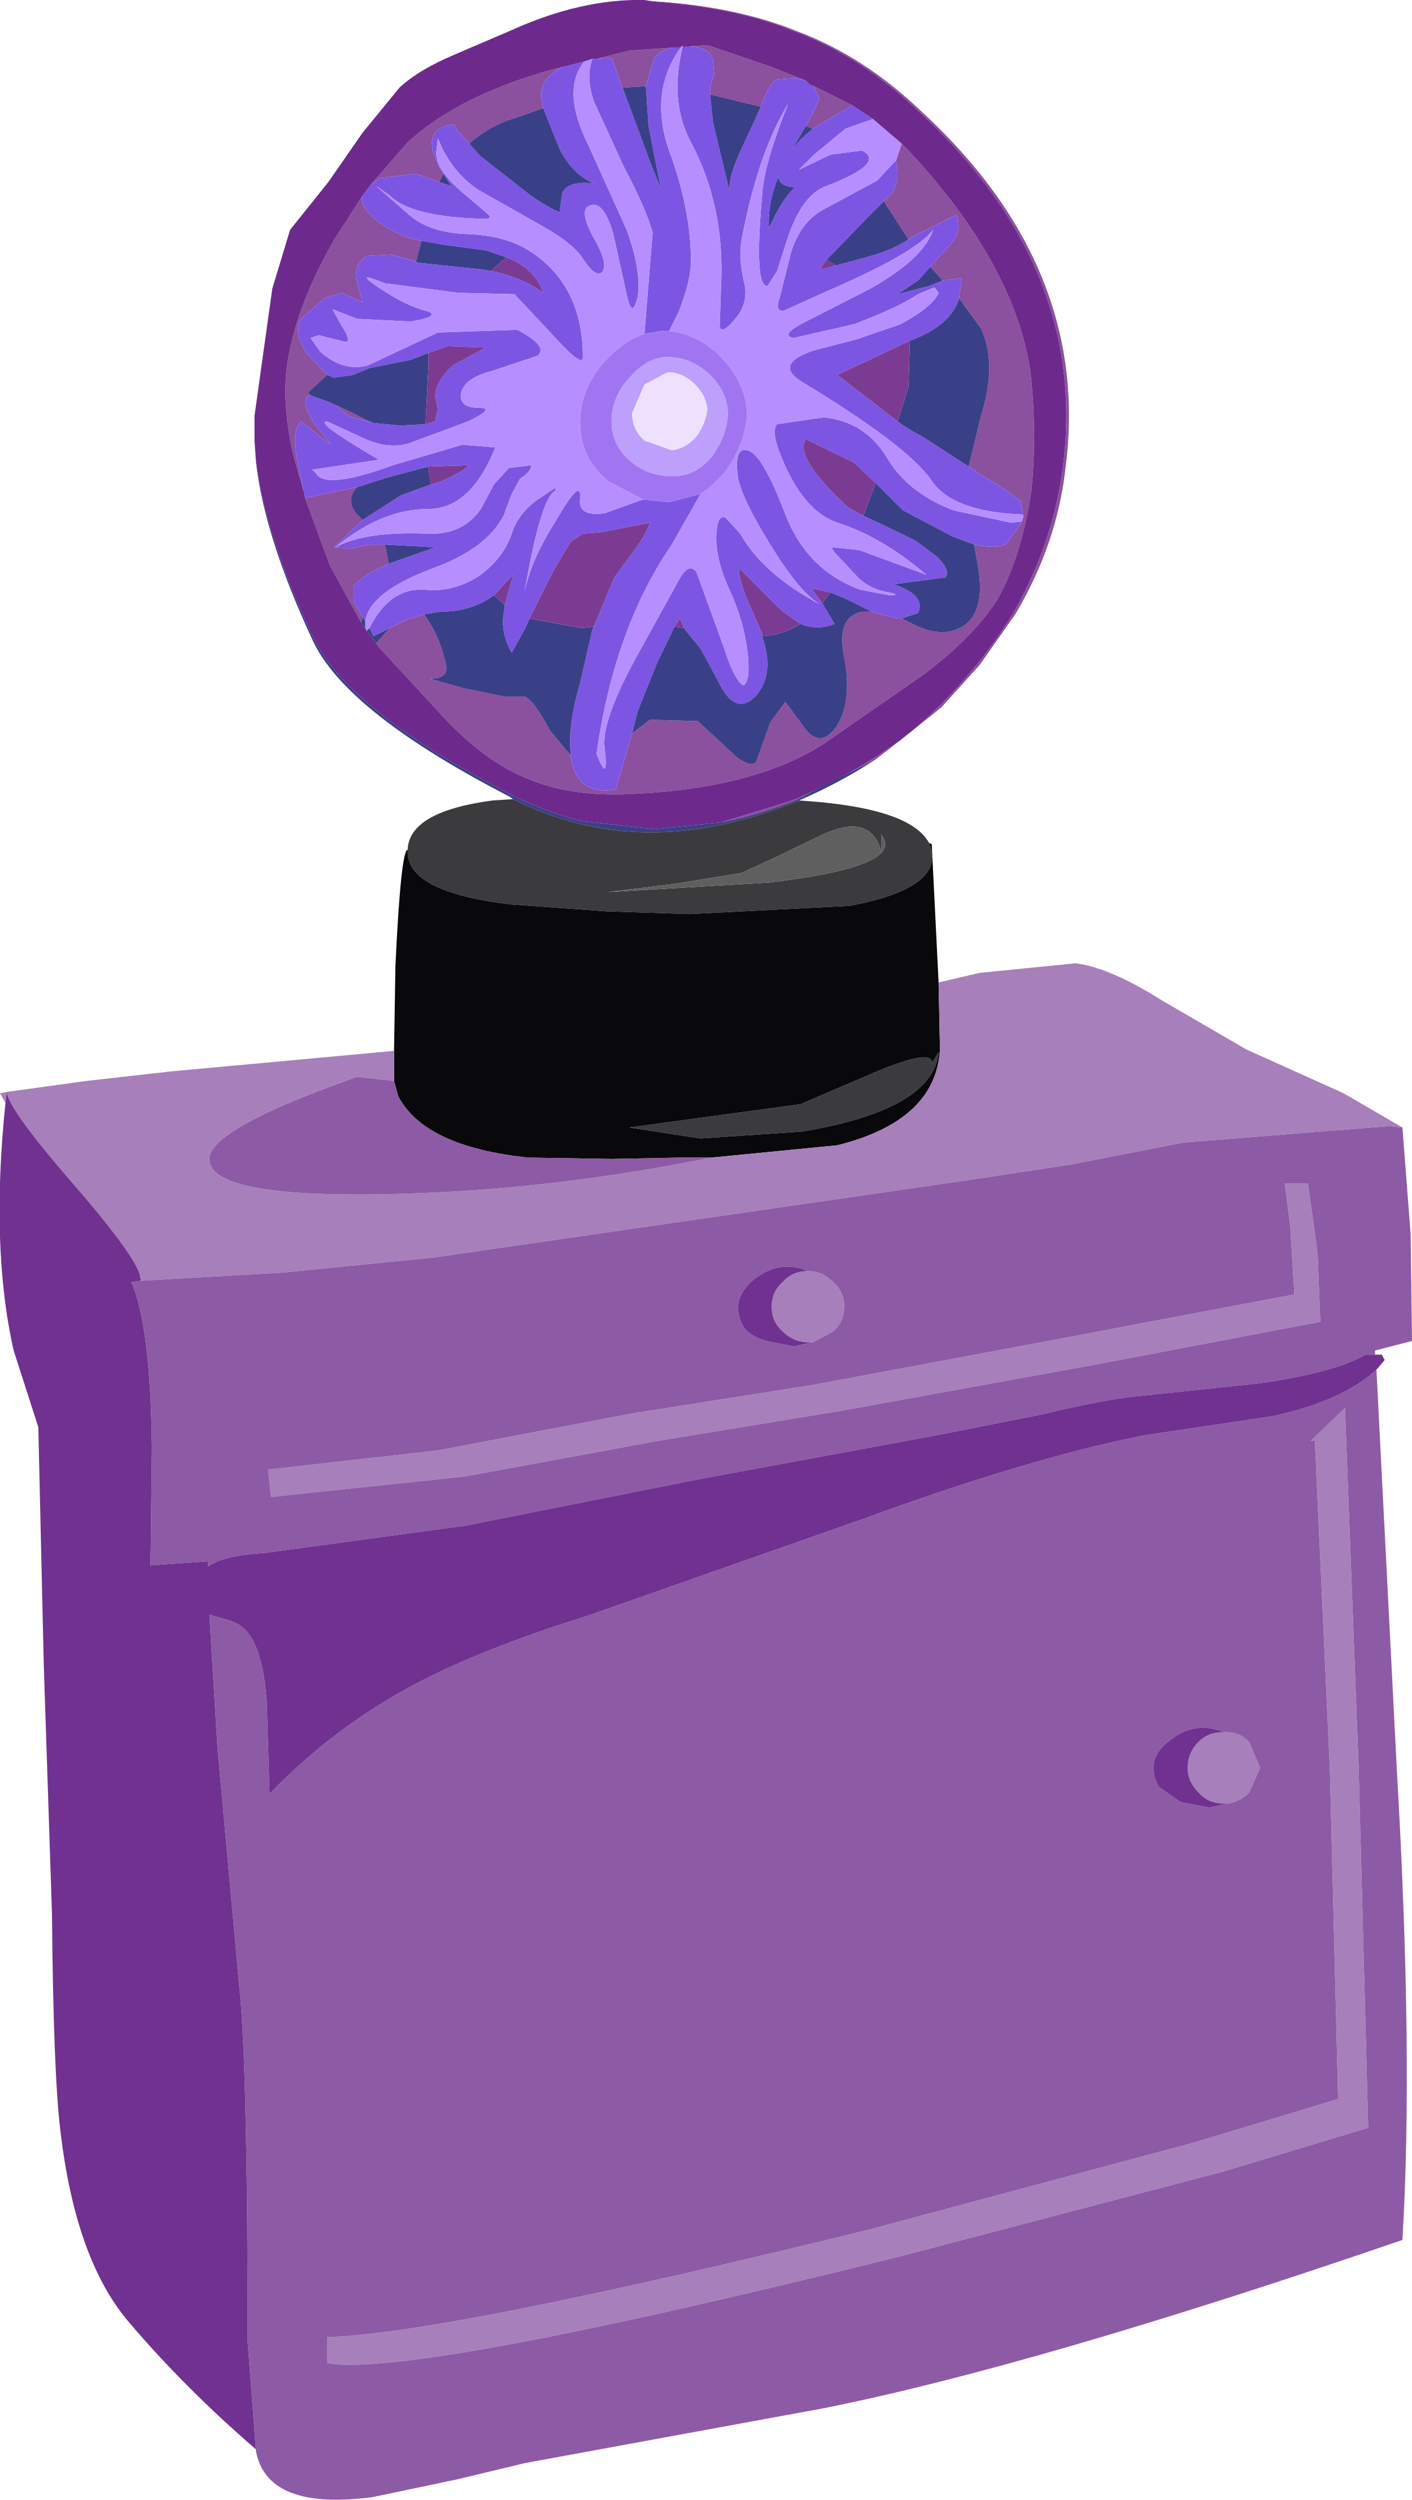 <?xml version="1.0" encoding="UTF-8" standalone="no"?>
<svg xmlns:xlink="http://www.w3.org/1999/xlink" height="91.35px" width="51.6px" xmlns="http://www.w3.org/2000/svg">
  <g transform="matrix(1.0, 0.0, 0.0, 1.0, 25.8, 43.3)">
    <path d="M3.65 -40.35 L3.25 -40.45 2.6 -40.4 Q2.3 -40.25 2.0 -39.4 L0.15 -39.85 0.15 -40.1 0.3 -40.6 0.25 -41.15 Q0.05 -41.65 -0.8 -41.6 L-0.85 -41.6 -0.85 -41.65 -0.9 -41.6 Q-1.65 -41.55 -1.9 -41.15 L-2.2 -40.15 -3.05 -40.1 -3.45 -41.2 -4.0 -41.15 -2.8 -41.45 0.05 -41.65 2.4 -40.85 3.65 -40.35 M5.35 -39.45 L3.9 -38.6 3.65 -38.7 3.9 -39.15 4.15 -39.7 3.9 -40.2 3.75 -40.25 5.35 -39.45 M6.95 -37.45 L7.15 -38.05 7.35 -37.85 Q11.25 -33.7 11.85 -29.75 12.1 -27.6 11.9 -25.45 11.55 -23.0 10.65 -21.4 9.8 -20.05 7.95 -18.65 L4.7 -16.4 Q2.2 -14.55 -2.5 -14.3 -4.8 -14.15 -6.4 -14.8 -8.0 -15.4 -9.55 -17.05 L-11.95 -19.65 -12.05 -19.8 -11.55 -20.35 -10.95 -20.65 -10.3 -20.85 -10.2 -20.7 Q-9.7 -19.95 -9.5 -19.0 -9.4 -18.5 -10.1 -18.5 L-8.85 -18.15 -7.4 -17.85 -6.65 -17.85 Q-6.35 -17.8 -5.7 -16.6 L-4.95 -15.7 Q-4.75 -14.2 -3.3 -14.45 L-2.7 -16.5 -2.05 -17.0 -0.3 -16.95 1.1 -15.65 Q1.7 -15.2 1.85 -15.5 L2.35 -16.9 2.9 -17.65 3.6 -16.7 Q4.2 -15.9 4.8 -16.8 5.35 -17.7 5.05 -19.3 4.75 -20.8 5.75 -20.95 L6.05 -20.95 6.2 -20.9 7.0 -20.7 7.15 -20.7 7.65 -20.45 Q8.7 -19.95 9.45 -20.45 10.2 -21.0 9.95 -22.55 L9.8 -23.4 Q10.55 -23.25 10.95 -23.4 L11.5 -24.15 11.55 -24.25 11.6 -24.45 11.5 -25.0 10.8 -25.5 10.05 -25.95 9.6 -26.25 10.05 -28.1 Q10.65 -30.0 10.05 -31.3 L9.25 -32.4 9.35 -33.15 8.65 -33.05 8.2 -33.55 9.05 -34.5 Q9.35 -34.95 9.15 -35.45 L7.45 -34.6 7.4 -34.55 6.5 -35.95 6.8 -36.25 Q7.1 -36.75 6.95 -37.35 L6.95 -37.45 M-2.25 -43.3 L-1.85 -43.25 Q1.15 -43.05 3.35 -42.15 5.75 -41.25 7.85 -39.25 14.05 -33.55 13.15 -26.3 12.85 -23.45 11.3 -20.85 L10.0 -19.0 8.6 -17.45 7.6 -16.65 Q9.7 -18.45 11.2 -20.85 12.7 -23.45 13.05 -26.3 13.95 -33.55 7.75 -39.25 5.65 -41.25 3.25 -42.15 1.05 -43.05 -2.0 -43.25 L-2.25 -43.3 M7.1 -16.25 L6.2 -15.55 3.25 -14.05 Q1.85 -13.5 0.55 -13.25 L3.15 -14.05 Q5.3 -14.95 7.1 -16.25 M-12.25 -36.55 L-10.9 -38.1 Q-9.05 -39.8 -5.65 -40.75 L-5.25 -40.85 Q-6.15 -40.4 -6.0 -39.6 L-5.95 -39.35 -6.95 -39.0 Q-7.95 -38.7 -8.65 -38.05 L-9.1 -38.55 -9.2 -38.75 Q-10.6 -38.6 -9.6 -36.95 L-9.75 -36.65 -10.6 -36.95 -11.9 -36.8 -12.25 -36.55 M-12.55 -36.15 Q-12.65 -35.9 -12.35 -35.55 -11.9 -35.0 -10.85 -34.6 L-10.4 -34.5 -10.6 -33.75 -11.5 -34.0 -12.4 -33.95 Q-12.8 -33.7 -12.8 -33.15 L-12.55 -32.25 -13.3 -32.6 -13.95 -32.4 -14.8 -31.65 Q-15.1 -31.2 -14.6 -30.4 L-13.85 -29.6 -14.55 -28.95 -14.45 -28.85 -14.5 -28.85 Q-14.85 -28.65 -14.3 -27.8 L-13.7 -27.05 -14.1 -27.35 -14.8 -27.9 Q-15.15 -27.55 -14.95 -26.55 L-14.7 -25.35 -15.05 -26.55 Q-15.6 -28.85 -15.2 -30.55 -14.8 -32.45 -13.55 -34.6 L-12.55 -36.15 M-12.2 -27.85 L-13.05 -28.1 -13.55 -28.5 -13.1 -28.3 -12.2 -27.85 M-14.65 -25.1 L-12.75 -25.5 -12.8 -25.45 Q-13.2 -24.95 -12.7 -24.45 L-12.55 -24.3 -13.6 -23.3 -13.0 -23.25 -12.3 -23.4 -11.75 -23.4 -11.7 -23.25 -11.6 -22.7 -12.4 -22.3 -12.9 -21.9 -12.9 -21.35 -12.55 -20.75 -12.6 -20.55 -13.75 -22.65 -14.65 -25.1" fill="#8b509e" fill-rule="evenodd" stroke="none"/>
    <path d="M3.65 -40.35 L3.75 -40.25 3.9 -40.2 4.15 -39.7 3.9 -39.15 3.65 -38.7 3.15 -37.85 3.45 -38.2 3.9 -38.6 5.35 -39.45 6.1 -38.95 5.1 -38.6 3.95 -37.65 3.4 -37.1 4.55 -37.65 5.7 -37.8 Q6.6 -37.35 4.4 -36.5 3.5 -36.2 2.95 -34.5 L2.6 -33.4 2.25 -32.85 Q1.75 -32.8 2.05 -36.15 2.1 -37.25 3.0 -39.5 1.95 -37.8 1.35 -34.8 1.15 -33.95 1.4 -32.95 1.55 -32.3 1.15 -31.75 0.6 -31.05 0.5 -31.35 L0.55 -32.85 Q0.7 -35.75 -0.55 -38.1 -1.35 -39.6 -0.85 -41.6 L-0.8 -41.6 Q0.05 -41.65 0.25 -41.15 L0.3 -40.6 0.15 -40.1 0.15 -39.85 0.25 -38.85 0.85 -36.35 Q0.85 -36.85 1.2 -37.65 L1.8 -38.95 2.0 -39.4 Q2.3 -40.25 2.6 -40.4 L3.25 -40.45 3.65 -40.35 M-4.0 -41.15 L-3.45 -41.2 -3.05 -40.1 -2.05 -37.4 -1.65 -36.4 -2.1 -38.7 -2.2 -40.15 -1.9 -41.15 Q-1.65 -41.55 -0.9 -41.6 -2.1 -39.95 -1.35 -37.8 -0.55 -35.65 -0.55 -33.75 -0.55 -33.05 -1.0 -31.9 L-1.35 -31.2 -1.65 -31.2 -2.25 -31.1 -1.95 -34.8 Q-2.2 -35.7 -3.0 -37.2 L-4.1 -39.6 Q-4.4 -40.5 -4.15 -41.15 L-4.0 -41.15 M6.95 -37.45 L6.95 -37.35 Q7.1 -36.75 6.8 -36.25 L6.5 -35.95 5.95 -35.4 4.4 -33.8 4.15 -33.45 4.75 -33.6 5.85 -33.9 Q6.8 -34.15 7.4 -34.55 L7.45 -34.6 9.15 -35.45 Q9.35 -34.95 9.05 -34.5 L8.2 -33.55 7.75 -33.05 7.0 -32.55 8.15 -32.85 8.65 -33.05 9.35 -33.15 9.25 -32.4 Q8.95 -31.4 7.45 -30.85 L4.8 -29.6 7.0 -27.9 Q7.4 -27.6 7.9 -27.35 L9.6 -26.25 10.05 -25.95 10.8 -25.5 11.5 -25.0 11.6 -24.45 11.55 -24.5 Q8.95 -24.6 8.2 -25.8 7.3 -27.05 3.5 -29.35 2.45 -30.0 3.95 -30.5 L5.5 -30.9 7.1 -31.45 Q8.3 -32.1 8.5 -32.6 L8.35 -32.8 7.75 -32.55 Q7.0 -32.05 5.4 -31.45 L3.2 -30.95 Q2.7 -31.05 3.55 -31.5 L6.0 -32.75 Q7.95 -33.85 8.3 -34.9 7.65 -34.05 4.4 -32.65 L2.85 -31.95 Q2.5 -31.9 2.7 -32.45 L3.1 -34.05 Q3.45 -35.2 4.3 -35.65 L6.25 -36.7 6.95 -37.45 M11.55 -24.25 L11.5 -24.15 10.95 -23.4 Q10.55 -23.25 9.8 -23.4 L9.0 -23.7 7.2 -24.65 6.3 -25.55 6.2 -25.65 5.4 -26.4 3.65 -27.25 Q3.2 -26.6 5.2 -24.75 L5.75 -24.45 6.4 -24.15 7.65 -23.55 8.45 -22.95 Q8.95 -22.45 8.75 -22.2 L6.85 -21.95 Q8.05 -21.55 7.75 -20.9 L7.15 -20.7 7.0 -20.7 6.2 -20.9 6.05 -20.95 5.05 -21.45 4.55 -21.65 3.85 -21.8 4.25 -21.25 4.7 -20.5 Q4.1 -20.25 3.45 -20.5 L2.75 -21.0 1.2 -22.55 Q1.2 -22.15 1.5 -21.4 L2.05 -20.15 2.05 -20.05 Q2.55 -18.6 1.75 -17.8 1.05 -17.15 0.45 -18.4 L-0.2 -19.6 -0.65 -20.15 -0.8 -20.35 -0.95 -20.7 -1.15 -20.4 -1.8 -19.05 -2.5 -17.3 -2.7 -16.5 -3.3 -14.45 Q-4.75 -14.2 -4.95 -15.7 L-4.95 -15.8 Q-5.05 -16.8 -4.6 -18.35 L-4.15 -20.3 -4.1 -20.4 -3.35 -22.2 -2.65 -23.15 Q-2.2 -23.75 -2.05 -24.2 L-3.85 -23.85 -4.5 -23.8 -4.95 -23.5 -5.6 -22.4 -6.45 -20.7 -6.6 -20.35 -7.1 -19.45 Q-7.5 -20.15 -7.4 -20.85 L-7.35 -21.2 -7.05 -22.3 -7.75 -21.55 Q-8.55 -20.95 -9.7 -20.95 L-10.3 -20.85 -10.95 -20.65 -11.55 -20.35 -12.15 -20.05 -12.3 -20.35 Q-11.55 -21.85 -10.25 -21.75 -9.25 -21.65 -8.3 -22.25 -7.4 -22.9 -7.1 -23.8 -6.85 -24.6 -6.0 -25.15 L-5.55 -25.45 Q-5.4 -25.45 -5.6 -25.3 -6.1 -24.8 -6.65 -21.55 -6.45 -22.75 -5.5 -24.25 -4.55 -25.9 -4.6 -25.1 -4.7 -24.4 -3.7 -24.55 L-2.3 -25.05 -1.35 -24.95 -0.2 -25.25 -1.25 -23.4 Q-3.35 -20.35 -4.0 -15.75 -3.55 -14.6 -3.7 -15.95 -3.85 -16.85 -2.65 -19.1 L-1.05 -22.0 Q-0.65 -22.8 -0.35 -22.4 L0.65 -19.65 Q1.0 -18.55 1.3 -18.3 1.45 -18.15 1.55 -18.65 1.6 -20.0 0.95 -21.55 0.25 -23.0 0.4 -24.0 0.45 -24.45 0.7 -24.4 L1.25 -23.8 Q2.1 -22.3 4.2 -21.2 3.45 -21.6 2.35 -23.4 1.2 -25.25 1.15 -26.0 1.05 -26.95 1.5 -26.85 2.05 -26.75 2.9 -24.5 3.7 -22.45 5.65 -21.75 L6.7 -21.55 Q7.15 -21.55 6.7 -21.65 6.05 -21.75 5.6 -22.15 L4.9 -22.9 Q4.5 -23.3 4.65 -23.3 L5.6 -23.2 8.05 -22.3 Q6.4 -23.7 4.8 -24.2 3.75 -24.55 3.0 -26.05 2.3 -27.5 2.6 -27.8 L4.3 -28.05 Q5.8 -27.9 6.6 -26.6 7.35 -25.3 9.05 -24.65 L11.15 -24.2 11.55 -24.25 M2.65 -36.85 Q2.25 -35.9 2.3 -34.95 2.75 -36.0 3.25 -36.45 2.65 -36.5 2.65 -36.85 M-12.25 -36.55 L-11.9 -36.8 -10.6 -36.95 -9.75 -36.65 -9.3 -36.5 -9.6 -36.95 Q-10.6 -38.6 -9.2 -38.75 L-9.1 -38.55 -8.65 -38.05 -8.25 -37.6 -6.4 -36.15 Q-5.75 -35.7 -5.35 -35.55 L-5.3 -35.9 -5.25 -36.25 Q-5.05 -36.7 -4.1 -36.6 -4.85 -36.9 -5.35 -37.85 L-5.95 -39.35 -6.0 -39.6 Q-6.15 -40.4 -5.25 -40.85 L-4.45 -41.05 Q-5.3 -40.0 -4.3 -38.0 L-2.9 -34.9 Q-2.35 -33.4 -2.5 -32.45 -2.7 -31.6 -2.9 -32.55 L-3.4 -34.8 Q-3.75 -35.95 -4.2 -35.8 -4.7 -35.7 -4.1 -34.6 -3.55 -33.65 -3.8 -33.35 -4.05 -33.15 -4.5 -33.85 -4.85 -34.4 -6.0 -35.05 L-8.3 -36.35 Q-9.15 -36.9 -9.65 -37.9 L-9.8 -38.25 -9.85 -37.8 Q-9.95 -37.1 -8.7 -36.1 L-8.0 -35.5 Q-7.8 -35.35 -8.0 -35.3 -10.75 -35.35 -11.55 -36.15 L-12.05 -36.5 -10.85 -35.45 Q-10.1 -34.8 -8.75 -34.75 -7.3 -34.7 -6.4 -34.1 -4.5 -32.85 -4.5 -30.25 -4.5 -29.85 -5.5 -30.95 L-7.0 -32.55 -9.05 -32.6 -11.75 -32.95 Q-12.95 -33.45 -11.9 -32.75 -10.9 -32.1 -10.25 -31.95 -9.6 -31.75 -10.8 -31.55 L-12.75 -31.65 -13.65 -32.0 -13.35 -31.45 Q-12.95 -30.85 -13.15 -30.8 L-14.15 -31.05 -14.45 -30.95 -14.1 -30.45 Q-13.25 -29.7 -12.35 -29.95 L-9.8 -31.15 -6.9 -31.25 Q-5.75 -30.65 -6.15 -30.3 L-7.8 -29.75 Q-8.8 -29.5 -8.95 -28.95 -9.05 -28.4 -8.3 -28.4 -7.65 -28.4 -8.7 -27.9 L-10.85 -27.1 Q-11.65 -26.85 -12.65 -27.35 L-13.85 -27.9 Q-14.35 -27.9 -11.95 -26.5 L-14.3 -26.15 -14.4 -26.15 -14.25 -26.0 Q-13.9 -25.4 -11.45 -26.3 L-8.9 -27.05 -7.7 -26.95 Q-8.6 -24.7 -10.15 -24.7 -11.85 -24.7 -13.55 -23.3 -12.45 -23.9 -10.15 -23.8 -8.85 -23.75 -8.2 -24.75 L-7.75 -25.6 -7.2 -26.2 -6.4 -26.3 Q-6.35 -26.1 -6.8 -25.8 L-7.1 -25.25 -7.4 -24.45 Q-8.0 -23.3 -9.8 -22.6 -12.3 -21.7 -12.45 -20.6 L-12.55 -20.75 -12.9 -21.35 -12.9 -21.9 -12.4 -22.3 -11.6 -22.7 -9.9 -23.3 -11.75 -23.4 -12.3 -23.4 -13.0 -23.25 -13.6 -23.3 -12.55 -24.3 -11.15 -25.2 -10.05 -25.6 -9.85 -25.65 Q-9.05 -25.95 -8.65 -26.3 L-10.15 -26.25 -11.65 -25.85 -12.75 -25.5 -14.65 -25.1 -14.7 -25.35 -14.95 -26.55 Q-15.15 -27.55 -14.8 -27.9 L-14.1 -27.35 -13.7 -27.05 -14.3 -27.8 Q-14.85 -28.65 -14.5 -28.85 L-14.45 -28.85 -13.75 -28.6 -13.55 -28.5 -13.05 -28.1 -12.2 -27.85 -11.2 -27.75 -10.25 -27.8 -9.9 -27.9 -9.8 -28.35 -9.9 -28.85 Q-9.85 -29.4 -9.25 -29.95 L-8.05 -30.6 -9.45 -30.65 -10.15 -30.4 -10.8 -30.15 -12.3 -29.85 -12.9 -29.6 -13.6 -29.5 -13.85 -29.6 -14.6 -30.4 Q-15.1 -31.2 -14.8 -31.65 L-13.95 -32.4 -13.3 -32.6 -12.55 -32.25 -12.8 -33.15 Q-12.8 -33.7 -12.4 -33.95 L-11.5 -34.0 -10.6 -33.75 -10.55 -33.7 -8.15 -33.45 -7.85 -33.4 Q-6.7 -33.15 -5.95 -32.6 -6.25 -33.5 -7.3 -33.9 L-8.05 -34.15 -9.55 -34.35 -10.4 -34.5 -10.85 -34.6 Q-11.9 -35.0 -12.35 -35.55 -12.65 -35.9 -12.55 -36.15 L-12.25 -36.55" fill="#7c56e2" fill-rule="evenodd" stroke="none"/>
    <path d="M3.75 -40.25 L3.65 -40.35 2.4 -40.85 0.05 -41.65 -2.8 -41.45 -4.0 -41.15 -4.15 -41.15 -4.45 -41.05 -5.25 -40.85 -5.65 -40.75 Q-9.05 -39.8 -10.9 -38.1 L-12.25 -36.55 -12.55 -36.15 -13.55 -34.6 Q-14.8 -32.45 -15.2 -30.55 -15.6 -28.85 -15.05 -26.55 L-14.7 -25.35 -14.65 -25.1 -13.75 -22.65 -12.6 -20.55 -12.45 -20.35 -12.4 -20.25 -12.05 -19.8 -11.95 -19.65 -9.55 -17.05 Q-8.0 -15.4 -6.4 -14.8 -4.8 -14.15 -2.5 -14.3 2.2 -14.55 4.7 -16.4 L7.95 -18.65 Q9.8 -20.05 10.65 -21.4 11.55 -23.0 11.9 -25.45 12.1 -27.6 11.85 -29.75 11.25 -33.7 7.35 -37.85 L7.15 -38.05 6.1 -38.95 5.35 -39.45 3.75 -40.25 M-2.25 -43.3 L-2.0 -43.25 Q1.05 -43.05 3.25 -42.15 5.65 -41.25 7.75 -39.25 13.95 -33.55 13.05 -26.3 12.7 -23.45 11.2 -20.85 9.7 -18.45 7.6 -16.65 L7.1 -16.25 Q5.3 -14.95 3.15 -14.05 L0.55 -13.25 -1.9 -13.0 -4.55 -13.3 Q-5.95 -13.65 -7.2 -14.3 -13.1 -17.35 -14.35 -20.0 -16.15 -23.8 -16.45 -26.55 L-16.5 -27.2 -16.5 -27.45 -16.5 -28.1 -15.85 -32.75 -15.2 -34.9 -13.8 -36.65 -12.55 -38.45 -11.2 -40.1 Q-10.5 -40.75 -9.2 -41.3 L-7.1 -42.2 Q-4.55 -43.35 -2.25 -43.3" fill="#6d2a8c" fill-rule="evenodd" stroke="none"/>
    <path d="M2.0 -39.4 L1.8 -38.95 1.2 -37.65 Q0.85 -36.85 0.85 -36.35 L0.25 -38.85 0.15 -39.85 2.0 -39.4 M3.9 -38.6 L3.45 -38.2 3.15 -37.85 3.65 -38.7 3.9 -38.6 M-3.05 -40.1 L-2.2 -40.15 -2.1 -38.7 -1.65 -36.4 -2.05 -37.4 -3.05 -40.1 M6.5 -35.95 L7.4 -34.55 Q6.8 -34.15 5.85 -33.9 L4.75 -33.6 4.4 -33.8 5.95 -35.4 6.5 -35.95 M8.2 -33.55 L8.65 -33.05 8.15 -32.85 7.0 -32.55 7.75 -33.05 8.2 -33.55 M9.25 -32.4 L10.05 -31.3 Q10.65 -30.0 10.05 -28.1 L9.6 -26.25 7.9 -27.35 Q7.4 -27.6 7.0 -27.9 L7.4 -29.15 7.45 -30.85 Q8.95 -31.4 9.25 -32.4 M9.8 -23.4 L9.95 -22.55 Q10.2 -21.0 9.45 -20.45 8.7 -19.95 7.65 -20.45 L7.15 -20.7 7.75 -20.9 Q8.05 -21.55 6.85 -21.95 L8.75 -22.2 Q8.95 -22.45 8.45 -22.95 L7.65 -23.55 6.4 -24.15 5.75 -24.45 6.2 -25.65 6.3 -25.55 7.2 -24.65 9.0 -23.7 9.8 -23.4 M6.05 -20.95 L5.75 -20.95 Q4.75 -20.8 5.05 -19.3 5.35 -17.7 4.8 -16.8 4.2 -15.9 3.6 -16.7 L2.9 -17.65 2.35 -16.9 1.85 -15.5 Q1.7 -15.2 1.1 -15.65 L-0.3 -16.95 -2.05 -17.0 -2.7 -16.5 -2.5 -17.3 -1.8 -19.05 -1.15 -20.4 -0.8 -20.35 -0.65 -20.15 -0.2 -19.6 0.45 -18.4 Q1.05 -17.15 1.75 -17.8 2.55 -18.6 2.05 -20.05 2.8 -20.1 3.45 -20.5 4.1 -20.25 4.7 -20.5 L4.25 -21.25 4.35 -21.4 4.55 -21.65 5.05 -21.45 6.05 -20.95 M-4.95 -15.7 L-5.7 -16.6 Q-6.35 -17.8 -6.65 -17.85 L-7.4 -17.85 -8.85 -18.15 -10.1 -18.5 Q-9.4 -18.5 -9.5 -19.0 -9.7 -19.95 -10.2 -20.7 L-10.3 -20.85 -9.7 -20.95 Q-8.55 -20.95 -7.75 -21.55 L-7.35 -21.2 -7.4 -20.85 Q-7.5 -20.15 -7.1 -19.45 L-6.6 -20.35 -6.45 -20.7 -4.55 -20.35 -4.1 -20.4 -4.15 -20.3 -4.6 -18.35 Q-5.05 -16.8 -4.95 -15.8 L-4.95 -15.7 M-11.55 -20.35 L-12.05 -19.8 -12.4 -20.25 -12.3 -20.35 -12.15 -20.05 -11.55 -20.35 M6.2 -15.55 Q4.9 -14.7 3.4 -14.05 L3.15 -13.95 Q-2.4 -11.75 -7.05 -14.1 L-7.2 -14.2 Q-13.1 -17.25 -14.35 -19.85 -16.15 -23.7 -16.45 -26.45 L-16.5 -27.2 -16.45 -26.55 Q-16.15 -23.8 -14.35 -20.0 -13.1 -17.35 -7.2 -14.3 -5.95 -13.65 -4.55 -13.3 L-1.9 -13.0 0.55 -13.25 Q1.85 -13.5 3.25 -14.05 L6.2 -15.55 M2.65 -36.85 Q2.65 -36.5 3.25 -36.45 2.75 -36.0 2.3 -34.95 2.25 -35.9 2.65 -36.85 M-9.75 -36.65 L-9.6 -36.95 -9.3 -36.5 -9.75 -36.65 M-8.65 -38.05 Q-7.95 -38.7 -6.95 -39.0 L-5.95 -39.35 -5.35 -37.85 Q-4.85 -36.9 -4.1 -36.6 -5.05 -36.7 -5.25 -36.25 L-5.3 -35.9 -5.35 -35.55 Q-5.75 -35.7 -6.4 -36.15 L-8.25 -37.6 -8.65 -38.05 M-10.4 -34.5 L-9.55 -34.35 -8.05 -34.15 -7.3 -33.9 -7.85 -33.4 -8.15 -33.45 -10.55 -33.7 -10.6 -33.75 -10.4 -34.5 M-13.85 -29.6 L-13.6 -29.5 -12.9 -29.6 -12.3 -29.85 -10.8 -30.15 -10.15 -30.4 -10.15 -29.8 -10.25 -27.8 -11.2 -27.75 -12.2 -27.85 -13.1 -28.3 -13.55 -28.5 -13.75 -28.6 -14.45 -28.85 -14.55 -28.95 -13.85 -29.6 M-12.75 -25.5 L-11.65 -25.85 -10.15 -26.25 -10.05 -25.6 -11.15 -25.2 -12.55 -24.3 -12.7 -24.45 Q-13.2 -24.95 -12.8 -25.45 L-12.75 -25.5 M-11.75 -23.4 L-9.9 -23.3 -11.6 -22.7 -11.7 -23.25 -11.75 -23.4 M-12.55 -20.75 L-12.45 -20.6 -12.45 -20.35 -12.6 -20.55 -12.55 -20.75" fill="#3a4088" fill-rule="evenodd" stroke="none"/>
    <path d="M-0.85 -41.6 Q-1.35 -39.6 -0.55 -38.1 0.7 -35.75 0.55 -32.85 L0.5 -31.35 Q0.6 -31.05 1.15 -31.75 1.55 -32.3 1.4 -32.95 1.15 -33.95 1.35 -34.8 1.95 -37.8 3.0 -39.5 2.1 -37.25 2.05 -36.15 1.75 -32.8 2.25 -32.85 L2.6 -33.4 2.95 -34.5 Q3.5 -36.2 4.4 -36.5 6.6 -37.35 5.7 -37.8 L4.55 -37.65 3.4 -37.1 3.95 -37.65 5.1 -38.6 6.1 -38.95 7.15 -38.05 6.95 -37.45 6.25 -36.7 4.3 -35.65 Q3.45 -35.2 3.1 -34.05 L2.7 -32.45 Q2.5 -31.9 2.85 -31.95 L4.4 -32.65 Q7.65 -34.05 8.3 -34.9 7.95 -33.85 6.0 -32.75 L3.55 -31.5 Q2.7 -31.05 3.2 -30.95 L5.4 -31.45 Q7.0 -32.05 7.75 -32.55 L8.35 -32.8 8.5 -32.6 Q8.3 -32.1 7.1 -31.45 L5.5 -30.9 3.95 -30.5 Q2.45 -30.0 3.5 -29.35 7.3 -27.05 8.2 -25.8 8.95 -24.6 11.55 -24.5 L11.6 -24.45 11.55 -24.25 11.15 -24.2 9.05 -24.65 Q7.35 -25.3 6.6 -26.6 5.8 -27.9 4.3 -28.05 L2.6 -27.8 Q2.3 -27.5 3.0 -26.05 3.75 -24.55 4.8 -24.2 6.4 -23.7 8.05 -22.3 L5.6 -23.2 4.65 -23.3 Q4.5 -23.3 4.9 -22.9 L5.6 -22.15 Q6.05 -21.75 6.7 -21.65 7.15 -21.55 6.7 -21.55 L5.65 -21.75 Q3.7 -22.45 2.9 -24.5 2.05 -26.75 1.5 -26.85 1.05 -26.95 1.15 -26.0 1.2 -25.25 2.35 -23.4 3.45 -21.6 4.2 -21.2 2.1 -22.3 1.25 -23.8 L0.7 -24.4 Q0.45 -24.45 0.4 -24.0 0.25 -23.0 0.95 -21.55 1.6 -20.0 1.55 -18.65 1.45 -18.15 1.3 -18.3 1.0 -18.55 0.65 -19.65 L-0.35 -22.4 Q-0.65 -22.8 -1.05 -22.0 L-2.65 -19.1 Q-3.85 -16.85 -3.7 -15.95 -3.55 -14.6 -4.0 -15.75 -3.35 -20.35 -1.25 -23.4 L-0.2 -25.25 Q0.25 -25.55 0.65 -26.0 1.45 -27.05 1.5 -28.2 1.45 -29.3 0.55 -30.25 -0.3 -31.1 -1.35 -31.2 L-1.0 -31.9 Q-0.55 -33.05 -0.55 -33.75 -0.55 -35.65 -1.35 -37.8 -2.1 -39.95 -0.9 -41.6 L-0.85 -41.65 -0.85 -41.6 M-2.3 -25.05 L-3.7 -24.55 Q-4.7 -24.4 -4.6 -25.1 -4.55 -25.9 -5.5 -24.25 -6.45 -22.75 -6.65 -21.55 -6.1 -24.8 -5.6 -25.3 -5.4 -25.45 -5.55 -25.45 L-6.0 -25.15 Q-6.85 -24.6 -7.1 -23.8 -7.4 -22.9 -8.3 -22.25 -9.25 -21.65 -10.25 -21.75 -11.55 -21.85 -12.3 -20.35 L-12.4 -20.25 -12.45 -20.35 -12.45 -20.6 Q-12.3 -21.7 -9.8 -22.6 -8.0 -23.3 -7.4 -24.45 L-7.1 -25.25 -6.8 -25.8 Q-6.35 -26.1 -6.4 -26.3 L-7.2 -26.2 -7.75 -25.6 -8.2 -24.75 Q-8.85 -23.75 -10.15 -23.8 -12.45 -23.9 -13.55 -23.3 -11.85 -24.7 -10.15 -24.7 -8.6 -24.7 -7.7 -26.95 L-8.9 -27.05 -11.45 -26.3 Q-13.9 -25.4 -14.25 -26.0 L-14.4 -26.15 -14.3 -26.15 -11.95 -26.5 Q-14.35 -27.9 -13.85 -27.9 L-12.65 -27.35 Q-11.65 -26.85 -10.85 -27.1 L-8.7 -27.9 Q-7.65 -28.4 -8.3 -28.4 -9.05 -28.4 -8.95 -28.95 -8.8 -29.5 -7.8 -29.75 L-6.15 -30.3 Q-5.75 -30.65 -6.9 -31.25 L-9.8 -31.15 -12.35 -29.95 Q-13.25 -29.7 -14.1 -30.45 L-14.45 -30.95 -14.15 -31.05 -13.15 -30.8 Q-12.95 -30.85 -13.35 -31.45 L-13.65 -32.0 -12.75 -31.65 -10.8 -31.55 Q-9.6 -31.75 -10.25 -31.95 -10.9 -32.1 -11.9 -32.75 -12.95 -33.45 -11.75 -32.95 L-9.05 -32.6 -7.0 -32.55 -5.5 -30.95 Q-4.5 -29.85 -4.5 -30.25 -4.5 -32.85 -6.4 -34.1 -7.3 -34.7 -8.75 -34.75 -10.1 -34.8 -10.85 -35.45 L-12.05 -36.5 -11.55 -36.15 Q-10.75 -35.35 -8.0 -35.3 -7.8 -35.35 -8.0 -35.5 L-8.7 -36.1 Q-9.95 -37.1 -9.85 -37.8 L-9.8 -38.25 -9.65 -37.9 Q-9.15 -36.9 -8.3 -36.35 L-6.0 -35.05 Q-4.85 -34.4 -4.5 -33.85 -4.05 -33.15 -3.8 -33.35 -3.55 -33.65 -4.1 -34.6 -4.7 -35.7 -4.2 -35.8 -3.75 -35.95 -3.4 -34.8 L-2.9 -32.55 Q-2.7 -31.6 -2.5 -32.45 -2.35 -33.4 -2.9 -34.9 L-4.3 -38.0 Q-5.3 -40.0 -4.45 -41.05 L-4.15 -41.15 Q-4.4 -40.5 -4.1 -39.6 L-3.0 -37.2 Q-2.2 -35.7 -1.95 -34.8 L-2.25 -31.1 Q-2.9 -30.9 -3.55 -30.25 -4.6 -29.2 -4.6 -27.85 -4.6 -26.55 -3.55 -25.7 L-2.3 -25.05" fill="#b78eff" fill-rule="evenodd" stroke="none"/>
    <path d="M4.4 -33.8 L4.75 -33.6 4.15 -33.45 4.4 -33.8 M7.45 -30.85 L7.4 -29.15 7.0 -27.9 4.8 -29.6 7.45 -30.85 M5.75 -24.45 L5.2 -24.75 Q3.2 -26.6 3.65 -27.25 L5.4 -26.4 6.2 -25.65 5.75 -24.45 M4.25 -21.25 L3.85 -21.8 4.55 -21.65 4.35 -21.4 4.25 -21.25 M2.05 -20.05 L2.05 -20.15 1.5 -21.4 Q1.2 -22.15 1.2 -22.55 L2.75 -21.0 3.45 -20.5 Q2.8 -20.1 2.05 -20.05 M-7.3 -33.9 Q-6.25 -33.5 -5.95 -32.6 -6.7 -33.15 -7.85 -33.4 L-7.3 -33.9 M-10.15 -30.4 L-9.45 -30.65 -8.05 -30.6 -9.25 -29.95 Q-9.85 -29.4 -9.9 -28.85 L-9.8 -28.35 -9.9 -27.9 -10.25 -27.8 -10.15 -29.8 -10.15 -30.4 M-10.15 -26.25 L-8.65 -26.3 Q-9.05 -25.95 -9.85 -25.65 L-10.05 -25.6 -10.15 -26.25 M-6.45 -20.7 L-5.6 -22.4 -4.95 -23.5 -4.5 -23.8 -3.85 -23.85 -2.05 -24.2 Q-2.2 -23.75 -2.65 -23.15 L-3.35 -22.2 -4.1 -20.4 -4.55 -20.35 -6.45 -20.7 M-7.35 -21.2 L-7.75 -21.55 -7.05 -22.3 -7.35 -21.2 M-1.15 -20.4 L-0.95 -20.7 -0.8 -20.35 -1.15 -20.4" fill="#7c3b92" fill-rule="evenodd" stroke="none"/>
    <path d="M0.8 -28.15 Q0.8 -28.95 0.15 -29.6 -0.55 -30.25 -1.4 -30.25 -2.1 -30.25 -2.7 -29.6 -3.45 -28.85 -3.45 -27.9 -3.45 -27.0 -2.7 -26.4 -2.1 -25.9 -1.2 -25.9 -0.4 -25.9 0.2 -26.6 0.75 -27.35 0.8 -28.15 M-1.35 -31.2 Q-0.3 -31.1 0.55 -30.25 1.45 -29.3 1.5 -28.2 1.45 -27.05 0.65 -26.0 0.25 -25.55 -0.2 -25.25 L-1.35 -24.95 -2.3 -25.05 -3.55 -25.7 Q-4.6 -26.55 -4.6 -27.85 -4.6 -29.2 -3.55 -30.25 -2.9 -30.9 -2.25 -31.1 L-1.65 -31.2 -1.35 -31.2" fill="#a175f2" fill-rule="evenodd" stroke="none"/>
    <path d="M0.8 -28.15 Q0.75 -27.35 0.2 -26.6 -0.4 -25.9 -1.2 -25.9 -2.1 -25.9 -2.7 -26.4 -3.45 -27.0 -3.45 -27.9 -3.45 -28.85 -2.7 -29.6 -2.1 -30.25 -1.4 -30.25 -0.55 -30.25 0.15 -29.6 0.8 -28.95 0.8 -28.15 M-1.4 -29.7 L-2.25 -29.25 -2.7 -28.2 Q-2.7 -27.6 -2.25 -27.2 L-1.25 -26.85 Q-0.75 -26.9 -0.35 -27.35 0.0 -27.85 0.05 -28.35 0.0 -28.85 -0.4 -29.25 -0.85 -29.7 -1.4 -29.7" fill="#bd9ffc" fill-rule="evenodd" stroke="none"/>
    <path d="M3.4 -14.05 Q7.45 -13.8 8.15 -12.5 L8.2 -12.35 Q8.7 -10.85 5.25 -10.2 L-0.6 -9.9 -3.65 -10.0 -7.1 -10.25 Q-11.0 -10.7 -10.9 -12.25 L-10.9 -12.3 Q-10.8 -13.65 -7.8 -14.05 L-7.05 -14.1 Q-2.4 -11.75 3.15 -13.95 L3.4 -14.05 M2.6 -12.0 L1.3 -11.4 -1.15 -11.0 -3.6 -10.7 2.3 -11.05 Q7.35 -11.65 6.4 -12.8 L6.4 -12.2 Q6.0 -13.65 4.15 -12.75 L2.6 -12.0 M8.25 -4.45 L8.5 -4.85 Q8.3 -2.75 3.5 -1.95 L-0.2 -1.7 -2.8 -2.1 3.45 -2.95 6.25 -4.15 Q8.3 -5.0 8.25 -4.45" fill="#3b3b3d" fill-rule="evenodd" stroke="none"/>
    <path d="M8.15 -12.5 L8.25 -12.45 8.5 -7.4 8.55 -4.95 Q8.4 -2.35 4.8 -1.45 L0.2 -1.0 -0.95 -1.0 -3.45 -0.95 -6.5 -1.0 Q-10.3 -1.4 -11.25 -3.25 L-11.4 -3.8 -11.4 -4.9 -11.35 -8.0 Q-11.15 -12.25 -10.9 -12.25 -11.0 -10.7 -7.1 -10.25 L-3.65 -10.0 -0.6 -9.9 5.25 -10.2 Q8.7 -10.85 8.2 -12.35 L8.15 -12.5 M8.25 -4.45 Q8.3 -5.0 6.25 -4.15 L3.45 -2.95 -2.8 -2.1 -0.2 -1.7 3.5 -1.95 Q8.3 -2.75 8.5 -4.85 L8.25 -4.45" fill="#09090b" fill-rule="evenodd" stroke="none"/>
    <path d="M8.5 -7.4 L10.0 -7.75 13.5 -8.1 Q14.75 -7.95 16.65 -6.75 L19.75 -4.95 23.3 -3.35 25.45 -2.1 24.95 -2.15 17.45 -1.55 13.35 -0.75 9.4 -0.15 -9.95 2.65 -15.45 3.2 -20.65 3.5 -20.7 3.25 Q-20.95 2.45 -23.35 -0.3 -25.5 -2.8 -25.55 -3.4 L-25.6 -3.0 -25.8 -3.35 -25.55 -3.4 -22.65 -3.8 -19.55 -4.15 -11.4 -4.9 -11.4 -3.8 -12.75 -3.95 Q-18.15 -2.05 -18.15 -0.95 -18.15 0.6 -10.45 0.3 -5.25 0.1 0.2 -1.0 L4.8 -1.45 Q8.4 -2.35 8.55 -4.95 L8.5 -7.4 M22.0 -0.05 L22.35 2.5 22.45 5.0 14.3 6.55 4.95 8.25 -1.75 9.35 -8.8 10.65 -15.9 11.4 -16.0 10.4 -9.8 9.7 -2.7 8.35 3.95 7.3 13.3 5.55 21.5 4.0 21.35 1.5 21.15 -0.05 22.0 -0.05 M23.35 8.15 L23.85 21.3 24.2 34.45 18.9 36.05 6.9 39.2 Q-10.85 43.6 -13.85 43.05 L-13.85 42.1 Q-9.65 42.0 5.85 38.2 L17.8 35.0 23.1 33.4 22.8 21.4 22.25 9.35 22.1 9.35 23.35 8.15 M3.9 5.75 L3.75 5.75 Q3.2 5.75 2.8 5.35 2.4 5.0 2.4 4.45 2.4 3.9 2.8 3.55 3.15 3.15 3.7 3.15 L3.75 3.15 Q4.25 3.15 4.65 3.55 5.05 3.9 5.05 4.45 5.05 5.0 4.65 5.35 L3.9 5.75 M19.05 22.6 L18.9 22.6 Q18.35 22.6 18.0 22.2 17.6 21.8 17.6 21.3 17.6 20.75 18.0 20.35 18.35 20.0 18.85 20.0 L18.9 20.0 Q19.45 19.95 19.85 20.35 L20.25 21.3 19.85 22.2 Q19.5 22.55 19.05 22.6" fill="#a77fba" fill-rule="evenodd" stroke="none"/>
    <path d="M2.6 -12.0 L4.15 -12.75 Q6.0 -13.65 6.4 -12.2 L6.4 -12.8 Q7.35 -11.65 2.3 -11.05 L-3.6 -10.7 -1.15 -11.0 1.3 -11.4 2.6 -12.0" fill="#5f5f60" fill-rule="evenodd" stroke="none"/>
    <path d="M25.45 -2.1 L25.75 1.8 25.8 5.7 24.45 6.05 24.45 6.2 24.35 6.2 24.1 6.2 Q23.0 6.85 20.2 7.25 L15.95 7.7 Q14.7 7.8 12.2 8.4 L8.4 9.15 -0.25 10.75 -8.8 12.45 -16.15 13.45 Q-17.7 13.55 -18.2 13.95 L-18.2 13.75 -20.3 13.9 -20.25 9.6 Q-20.3 5.15 -21.0 3.55 L-20.65 3.5 -15.45 3.2 -9.95 2.65 9.4 -0.15 13.35 -0.75 17.45 -1.55 24.95 -2.15 25.45 -2.1 M24.5 6.75 L25.25 21.45 Q25.85 31.85 25.45 38.55 12.05 43.15 4.3 44.7 L-6.6 46.7 -9.1 47.3 -12.2 47.95 Q-16.05 48.45 -16.45 46.25 L-16.45 46.2 -16.75 42.25 Q-16.75 33.05 -17.0 29.9 L-17.85 20.6 -18.15 15.7 -17.8 15.8 Q-17.2 15.95 -16.95 16.15 -16.2 16.75 -16.05 18.9 L-15.95 22.25 Q-13.65 19.85 -10.65 18.25 -8.2 16.95 -4.35 15.75 L5.75 12.2 Q11.75 10.0 16.0 9.15 L20.7 8.45 Q23.25 7.9 24.5 6.75 M0.2 -1.0 Q-5.25 0.1 -10.45 0.3 -18.15 0.6 -18.15 -0.95 -18.15 -2.05 -12.75 -3.95 L-11.4 -3.8 -11.25 -3.25 Q-10.3 -1.4 -6.5 -1.0 L-3.45 -0.95 -0.95 -1.0 0.2 -1.0 M22.0 -0.05 L21.15 -0.05 21.35 1.5 21.5 4.0 13.3 5.55 3.95 7.3 -2.7 8.35 -9.8 9.7 -16.0 10.4 -15.9 11.4 -8.8 10.65 -1.75 9.35 4.95 8.25 14.3 6.55 22.45 5.0 22.35 2.5 22.0 -0.05 M23.35 8.15 L22.1 9.35 22.25 9.35 22.8 21.4 23.1 33.4 17.8 35.0 5.85 38.2 Q-9.65 42.0 -13.85 42.1 L-13.85 43.05 Q-10.85 43.6 6.9 39.2 L18.9 36.05 24.2 34.45 23.85 21.3 23.35 8.15 M3.7 3.15 L3.6 3.1 Q2.65 2.75 1.75 3.45 0.85 4.2 1.35 5.15 1.55 5.5 2.2 5.7 L3.2 5.9 3.9 5.75 4.65 5.35 Q5.05 5.0 5.05 4.45 5.05 3.9 4.65 3.55 4.25 3.15 3.75 3.15 L3.7 3.15 M19.05 22.6 Q19.5 22.55 19.85 22.2 L20.25 21.3 19.85 20.35 Q19.45 19.95 18.9 20.0 L18.85 20.0 18.8 19.95 Q17.8 19.6 16.95 20.3 16.0 21.0 16.55 22.0 L17.35 22.55 18.4 22.75 19.05 22.6" fill="#8d5aa6" fill-rule="evenodd" stroke="none"/>
    <path d="M-1.4 -29.7 Q-0.85 -29.7 -0.4 -29.25 0.0 -28.85 0.05 -28.35 0.0 -27.85 -0.35 -27.35 -0.75 -26.9 -1.25 -26.85 L-2.25 -27.2 Q-2.7 -27.6 -2.7 -28.2 L-2.25 -29.25 -1.4 -29.7" fill="#ede1ff" fill-rule="evenodd" stroke="none"/>
    <path d="M24.45 6.2 L24.7 6.2 24.8 6.4 24.5 6.75 Q23.25 7.9 20.7 8.45 L16.0 9.15 Q11.75 10.0 5.75 12.2 L-4.35 15.75 Q-8.2 16.95 -10.65 18.25 -13.65 19.85 -15.95 22.25 L-16.05 18.9 Q-16.2 16.75 -16.95 16.15 -17.2 15.95 -17.8 15.8 L-18.15 15.7 -17.85 20.6 -17.0 29.9 Q-16.75 33.05 -16.75 42.25 L-16.45 46.2 Q-19.05 43.95 -21.05 41.6 -23.05 39.3 -23.6 34.5 -23.85 32.4 -23.9 26.65 L-24.2 17.55 -24.4 8.85 -25.3 6.05 Q-26.15 2.3 -25.6 -3.0 L-25.55 -3.4 Q-25.5 -2.8 -23.35 -0.3 -20.95 2.45 -20.7 3.25 L-20.65 3.5 -21.0 3.55 Q-20.3 5.15 -20.25 9.6 L-20.3 13.9 -18.2 13.75 -18.2 13.95 Q-17.7 13.55 -16.15 13.45 L-8.8 12.45 -0.25 10.75 8.4 9.15 12.2 8.4 Q14.7 7.8 15.95 7.7 L20.2 7.25 Q23.0 6.85 24.1 6.2 L24.35 6.2 24.45 6.2 M3.9 5.75 L3.2 5.9 2.2 5.7 Q1.55 5.5 1.35 5.15 0.85 4.2 1.75 3.45 2.65 2.75 3.6 3.1 L3.7 3.15 Q3.15 3.15 2.8 3.55 2.4 3.9 2.4 4.45 2.4 5.0 2.8 5.35 3.2 5.75 3.75 5.75 L3.9 5.75 M18.85 20.0 Q18.35 20.0 18.0 20.35 17.6 20.75 17.6 21.3 17.6 21.8 18.0 22.2 18.35 22.6 18.9 22.6 L19.05 22.6 18.4 22.75 17.35 22.55 16.55 22.0 Q16.0 21.0 16.95 20.3 17.8 19.6 18.8 19.95 L18.85 20.0" fill="#703190" fill-rule="evenodd" stroke="none"/>
  </g>
</svg>
